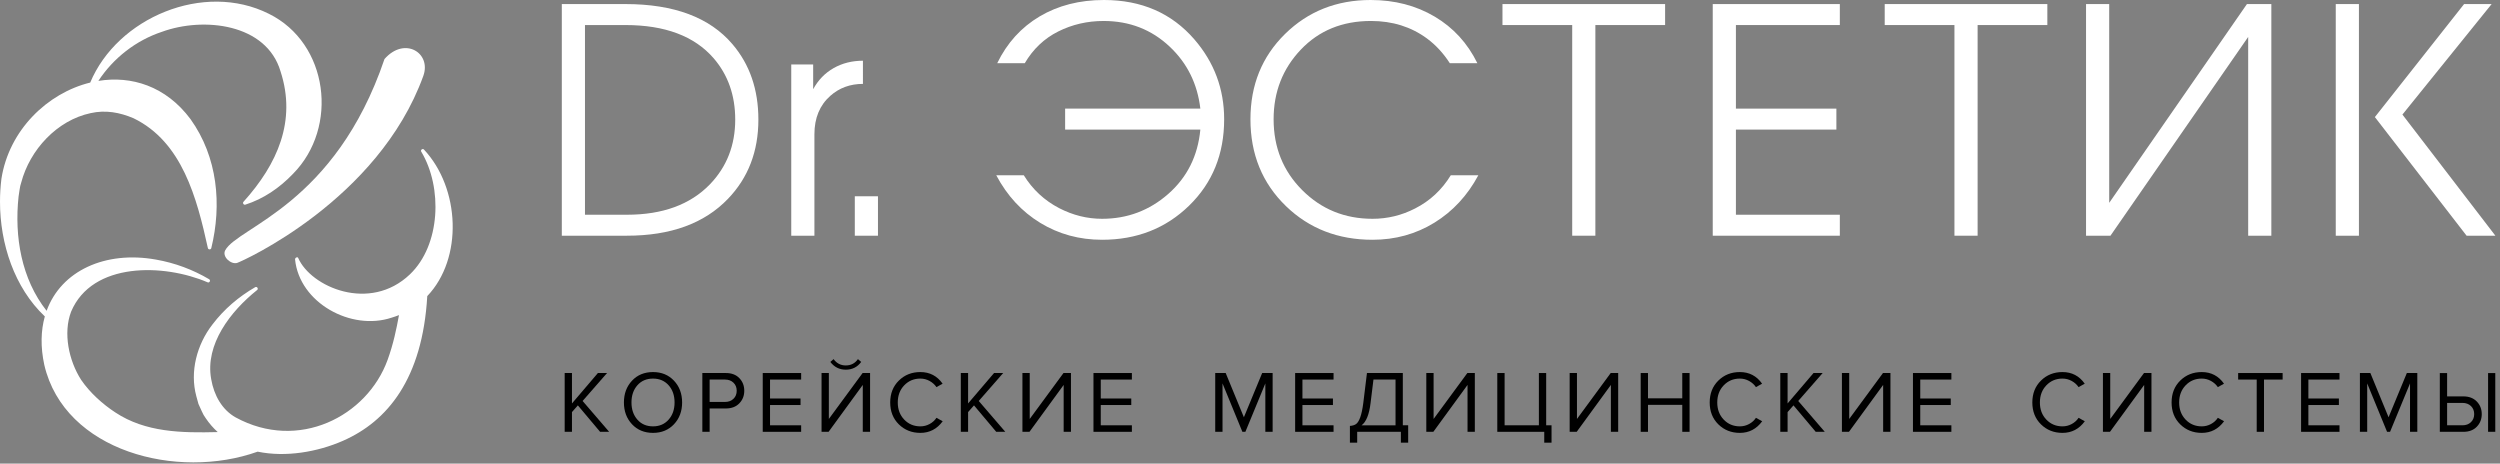 <svg width="426" height="79" viewBox="0 0 426 79" fill="none" xmlns="http://www.w3.org/2000/svg">
<rect x="0" y="0" width="426" height="79" fill="#808080" stroke="none"/>
<path d="M149.605 33.445H145.658V40.165H149.605V33.445Z" fill="white"/>
<path d="M125.282 20.376C125.282 16.252 124.056 12.767 121.602 9.921C118.33 6.152 113.316 4.268 106.561 4.268H99.68V36.591H106.828C112.908 36.591 117.62 34.867 120.963 31.417C123.842 28.431 125.282 24.75 125.282 20.376ZM129.229 20.376C129.229 25.781 127.504 30.281 124.055 33.871C120.036 38.066 114.293 40.164 106.826 40.164H95.732V0.693H106.561C114.845 0.693 120.926 2.969 124.803 7.52C127.753 10.971 129.229 15.255 129.229 20.376Z" fill="white"/>
<path d="M147.044 14.295C144.874 14.295 143.025 14.971 141.496 16.322C139.683 17.923 138.776 20.109 138.776 22.884V40.165H134.829V10.988H138.563V15.202C139.416 13.638 140.58 12.437 142.056 11.601C143.532 10.766 145.193 10.348 147.043 10.348L147.044 14.295Z" fill="white"/>
<path d="M208.596 20.322C208.596 26.261 206.605 31.168 202.622 35.044C198.639 38.92 193.696 40.857 187.793 40.857C183.917 40.857 180.406 39.897 177.259 37.977C174.112 36.056 171.613 33.355 169.765 29.87H174.458C175.952 32.287 177.961 34.155 180.485 35.47C182.832 36.68 185.267 37.283 187.792 37.283C192.094 37.283 195.855 35.87 199.073 33.044C202.292 30.217 204.114 26.563 204.54 22.082H181.498V18.51H204.54C204.042 14.277 202.3 10.757 199.313 7.947C196.219 5.032 192.468 3.575 188.059 3.575C185.286 3.575 182.707 4.169 180.325 5.362C177.943 6.553 176.04 8.357 174.618 10.774H169.924C171.596 7.325 174.005 4.667 177.152 2.799C180.299 0.934 183.952 0 188.113 0C194.513 0 199.652 2.24 203.528 6.72C206.907 10.634 208.596 15.167 208.596 20.322Z" fill="white"/>
<path d="M251.906 29.87C250.056 33.319 247.559 36.013 244.413 37.951C241.265 39.889 237.753 40.857 233.878 40.857C228.011 40.857 223.103 38.955 219.156 35.15C215.103 31.24 213.076 26.296 213.076 20.322C213.076 14.491 215.04 9.646 218.97 5.787C222.899 1.93 227.762 0 233.558 0C237.645 0 241.283 0.943 244.466 2.826C247.647 4.711 250.074 7.36 251.745 10.774H247.052C245.95 9.068 244.652 7.663 243.159 6.559C240.455 4.569 237.272 3.574 233.612 3.574C228.74 3.574 224.758 5.2 221.663 8.454C218.57 11.707 217.023 15.664 217.023 20.321C217.023 25.122 218.65 29.149 221.903 32.401C225.158 35.656 229.148 37.283 233.878 37.283C236.438 37.283 238.855 36.696 241.131 35.523C243.655 34.243 245.684 32.359 247.212 29.87H251.906Z" fill="white"/>
<path d="M283.734 4.268H271.851V40.164H267.904V4.268H256.022V0.693H283.734V4.268Z" fill="white"/>
<path d="M348.868 4.268H336.985V40.164H333.037V4.268H321.155V0.693H348.868V4.268Z" fill="white"/>
<path d="M313.507 40.165H291.851V0.694H313.507V4.268H295.799V18.51H312.92V22.082H295.799V36.591H313.507V40.165Z" fill="white"/>
<path d="M387.037 40.165H383.09V6.294L359.622 40.165H355.461V0.694H359.408V34.564L382.876 0.694H387.037V40.165Z" fill="white"/>
<path d="M398.013 40.164H401.961V0.694H398.013V40.164ZM419.881 0.694L404.679 19.95L420.307 40.164H425.194V40.137L409.373 19.523L424.575 0.694H419.881Z" fill="white"/>
<path d="M38.382 42.642C37.784 43.744 39.375 45.116 40.404 44.801C41.212 44.554 64.461 34.15 72.134 12.936C73.547 9.028 68.956 6.148 65.518 10.058C57.087 34.902 40.537 38.664 38.382 42.642Z" fill="white"/>
<path d="M72.25 25.491C72.012 25.22 71.579 25.589 71.798 25.87C75.44 31.962 75.073 41.76 69.855 46.745C63.005 53.288 52.96 48.902 50.809 43.951C50.697 43.694 50.248 43.928 50.279 44.21C51.018 51.6 59.838 56.441 66.751 54.124C67.177 53.998 67.586 53.851 67.986 53.693C67.556 56.061 67.027 58.626 66.044 61.332C62.541 70.979 50.826 76.948 40.156 71.127C37.86 69.842 36.463 67.388 35.986 64.605C34.908 58.679 39.3 53.03 43.797 49.436C44.102 49.23 43.804 48.754 43.484 48.937C40.693 50.552 38.192 52.659 36.189 55.307C33.567 58.689 32.307 63.313 33.458 67.533L33.819 68.838L34.388 70.089C34.588 70.55 34.78 70.884 35.073 71.288C35.673 72.179 36.358 72.949 37.101 73.626C30.962 73.787 24.786 73.681 19.652 70.281C17.476 68.856 15.342 66.934 13.837 64.746C11.715 61.451 10.733 56.752 12.115 53.111C15.719 44.57 27.954 44.919 35.359 48.1C35.691 48.266 35.957 47.772 35.641 47.583C32.864 45.945 29.815 44.802 26.581 44.234C17.937 42.685 10.413 46.141 7.944 52.963C3.644 47.532 2.433 40.315 3.163 33.499C3.288 32.814 3.363 31.789 3.607 31.138C5.087 25.506 9.731 20.492 15.451 19.276C17.996 18.707 20.402 19.15 22.751 20.148C31.056 24.173 33.55 33.776 35.416 42.244C35.458 42.56 35.921 42.587 36.004 42.28C37.813 34.899 37.103 26.774 32.466 20.303C28.26 14.655 22.37 12.868 16.76 13.786C19.332 9.881 23.162 6.892 27.588 5.422C34.675 2.832 45.402 3.998 47.808 12.179C50.549 20.594 47.275 27.962 41.507 34.366C41.281 34.578 41.511 34.97 41.809 34.872C44.882 33.89 47.62 32.039 49.929 29.621C57.773 21.688 55.986 7.358 45.809 2.347C34.722 -3.206 19.988 3.016 15.373 14.07C8.077 15.858 1.545 22.163 0.247 30.434C0.083 31.724 0 33.041 0 34.369C0.002 41.538 2.44 49 7.638 53.921C6.964 56.323 6.882 59.095 7.549 62.182C10.988 76.936 30.223 81.851 43.904 76.963C48.693 77.954 54.112 77.016 58.46 75.104C65.979 71.797 71.989 64.604 72.806 50.454C78.932 44.033 78.402 32.072 72.25 25.491Z" fill="white"/>
<path d="M103.799 73.582H102.256L98.466 69.076L97.462 70.218V73.582H96.22V63.564H97.462V68.746L101.882 63.564H103.44L99.275 68.326L103.799 73.582Z" fill="black"/>
<path d="M111.275 72.651C112.374 72.651 113.259 72.269 113.935 71.502C114.609 70.737 114.946 69.764 114.946 68.582C114.946 67.39 114.609 66.413 113.935 65.653C113.26 64.892 112.374 64.512 111.275 64.512C110.167 64.512 109.277 64.892 108.608 65.653C107.939 66.413 107.604 67.39 107.604 68.582C107.604 69.764 107.939 70.737 108.608 71.502C109.277 72.268 110.166 72.651 111.275 72.651ZM111.275 73.763C109.807 73.763 108.613 73.271 107.694 72.29C106.775 71.31 106.316 70.073 106.316 68.582C106.316 67.09 106.775 65.852 107.694 64.871C108.613 63.889 109.807 63.399 111.275 63.399C112.733 63.399 113.924 63.889 114.849 64.871C115.772 65.852 116.233 67.09 116.233 68.582C116.233 70.073 115.771 71.31 114.849 72.29C113.923 73.271 112.732 73.763 111.275 73.763Z" fill="black"/>
<path d="M123.543 68.491C124.132 68.491 124.613 68.313 124.982 67.956C125.351 67.602 125.535 67.144 125.535 66.582C125.535 66.023 125.351 65.565 124.982 65.209C124.612 64.854 124.132 64.677 123.543 64.677H120.921V68.492L123.543 68.491ZM120.922 73.582H119.679V63.564H123.694C124.663 63.564 125.426 63.855 125.986 64.436C126.545 65.017 126.824 65.733 126.824 66.583C126.824 67.435 126.543 68.152 125.978 68.732C125.414 69.314 124.652 69.603 123.694 69.603H120.922V73.582Z" fill="black"/>
<path d="M136.517 73.582H129.97V63.564H136.517V64.677H131.213V67.905H136.412V69.016H131.213V72.471H136.517V73.582Z" fill="black"/>
<path d="M146.748 61.673C146.1 62.553 145.224 62.993 144.126 62.993C143.038 62.993 142.158 62.552 141.49 61.673L142.044 61.192C142.563 61.912 143.257 62.272 144.125 62.272C145.004 62.272 145.694 61.911 146.192 61.192L146.748 61.673ZM141.19 73.582H139.992V63.564H141.235V71.391L146.987 63.564H148.261V73.582H147.017V65.591L141.19 73.582Z" fill="black"/>
<path d="M156.83 73.763C155.372 73.763 154.151 73.279 153.167 72.313C152.184 71.347 151.691 70.104 151.691 68.582C151.691 67.06 152.183 65.815 153.167 64.849C154.15 63.882 155.371 63.399 156.83 63.399C158.428 63.399 159.691 64.06 160.62 65.381L159.572 65.966C159.282 65.538 158.893 65.185 158.403 64.915C157.913 64.645 157.39 64.511 156.831 64.511C155.732 64.511 154.816 64.893 154.081 65.66C153.347 66.425 152.98 67.399 152.98 68.582C152.98 69.764 153.347 70.737 154.081 71.502C154.816 72.268 155.732 72.651 156.831 72.651C157.39 72.651 157.914 72.519 158.403 72.254C158.893 71.99 159.282 71.637 159.572 71.195L160.635 71.782C159.667 73.101 158.399 73.763 156.83 73.763Z" fill="black"/>
<path d="M171.302 73.582H169.758L165.969 69.076L164.964 70.218V73.582H163.722V63.564H164.964V68.746L169.384 63.564H170.942L166.778 68.326L171.302 73.582Z" fill="black"/>
<path d="M175.422 73.582H174.222V63.564H175.465V71.39L181.219 63.564H182.492V73.582H181.248V65.592L175.422 73.582Z" fill="black"/>
<path d="M192.873 73.582H186.327V63.564H192.873V64.677H187.569V67.905H192.768V69.016H187.569V72.471H192.873V73.582Z" fill="black"/>
<path d="M216.857 73.582H215.614V65.336L212.213 73.582H211.703L208.317 65.336V73.582H207.074V63.564H208.857L211.958 71.104L215.074 63.564H216.857V73.582Z" fill="black"/>
<path d="M227.237 73.582H220.692V63.564H227.237V64.677H221.935V67.905H227.133V69.016H221.935V72.471H227.237V73.582Z" fill="black"/>
<path d="M233.543 68.686C233.314 70.619 232.805 71.879 232.016 72.471H237.799V64.676H234.038L233.543 68.686ZM230.024 75.43V72.576C230.463 72.545 230.813 72.441 231.071 72.26C231.331 72.08 231.569 71.699 231.783 71.118C231.997 70.538 232.175 69.696 232.314 68.595L232.929 63.564H239.041V72.47H239.954V75.429H238.711V73.581H231.266V75.429L230.024 75.43Z" fill="black"/>
<path d="M244.24 73.582H243.042V63.564H244.285V71.39L250.037 63.564H251.311V73.582H250.067V65.592L244.24 73.582Z" fill="black"/>
<path d="M262.226 63.564V72.47H256.384V63.564H255.139V73.582H263.14V75.431H264.382V72.47H263.469V63.564H262.226Z" fill="black"/>
<path d="M268.669 73.582H267.47V63.564H268.714V71.39L274.465 63.564H275.739V73.582H274.495V65.592L268.669 73.582Z" fill="black"/>
<path d="M287.902 73.582H286.66V68.987H280.817V73.582H279.574V63.564H280.817V67.875H286.66V63.564H287.902V73.582Z" fill="black"/>
<path d="M296.472 73.763C295.013 73.763 293.793 73.279 292.808 72.313C291.825 71.347 291.332 70.104 291.332 68.582C291.332 67.06 291.825 65.815 292.808 64.849C293.792 63.882 295.012 63.399 296.472 63.399C298.068 63.399 299.333 64.06 300.261 65.381L299.213 65.966C298.923 65.538 298.534 65.185 298.044 64.915C297.554 64.645 297.031 64.511 296.472 64.511C295.371 64.511 294.457 64.893 293.722 65.66C292.987 66.425 292.621 67.399 292.621 68.582C292.621 69.764 292.987 70.737 293.722 71.502C294.457 72.268 295.371 72.651 296.472 72.651C297.031 72.651 297.554 72.519 298.044 72.254C298.534 71.99 298.924 71.637 299.213 71.195L300.276 71.782C299.308 73.101 298.038 73.763 296.472 73.763Z" fill="black"/>
<path d="M310.942 73.582H309.399L305.609 69.076L304.605 70.218V73.582H303.362V63.564H304.605V68.746L309.024 63.564H310.582L306.418 68.326L310.942 73.582Z" fill="black"/>
<path d="M315.062 73.582H313.863V63.564H315.106V71.39L320.859 63.564H322.132V73.582H320.888V65.592L315.062 73.582Z" fill="black"/>
<path d="M332.515 73.582H325.968V63.564H332.515V64.677H327.211V67.905H332.41V69.016H327.211V72.471H332.515V73.582Z" fill="black"/>
<path d="M351.449 73.763C349.99 73.763 348.77 73.279 347.786 72.313C346.802 71.347 346.309 70.104 346.309 68.582C346.309 67.06 346.802 65.815 347.786 64.849C348.769 63.882 349.99 63.399 351.449 63.399C353.046 63.399 354.311 64.06 355.238 65.381L354.19 65.966C353.9 65.538 353.511 65.185 353.021 64.915C352.531 64.645 352.007 64.511 351.448 64.511C350.348 64.511 349.433 64.893 348.699 65.66C347.963 66.425 347.598 67.399 347.598 68.582C347.598 69.764 347.963 70.737 348.699 71.502C349.433 72.268 350.348 72.651 351.448 72.651C352.006 72.651 352.531 72.519 353.021 72.254C353.511 71.99 353.9 71.637 354.19 71.195L355.253 71.782C354.285 73.101 353.016 73.763 351.449 73.763Z" fill="black"/>
<path d="M359.539 73.582H358.34V63.564H359.584V71.39L365.336 63.564H366.609V73.582H365.366V65.592L359.539 73.582Z" fill="black"/>
<path d="M375.179 73.763C373.72 73.763 372.499 73.279 371.515 72.313C370.532 71.347 370.038 70.104 370.038 68.582C370.038 67.06 370.531 65.815 371.515 64.849C372.499 63.882 373.719 63.399 375.179 63.399C376.775 63.399 378.04 64.06 378.968 65.381L377.92 65.966C377.63 65.538 377.241 65.185 376.751 64.915C376.26 64.645 375.737 64.511 375.179 64.511C374.079 64.511 373.164 64.893 372.429 65.66C371.695 66.425 371.328 67.399 371.328 68.582C371.328 69.764 371.695 70.737 372.429 71.502C373.163 72.268 374.078 72.651 375.179 72.651C375.737 72.651 376.261 72.519 376.751 72.254C377.241 71.99 377.63 71.637 377.92 71.195L378.983 71.782C378.014 73.101 376.745 73.763 375.179 73.763Z" fill="black"/>
<path d="M385.784 73.582H384.542V64.677H381.381V63.564H388.96V64.677H385.784V73.582Z" fill="black"/>
<path d="M398.651 73.582H392.105V63.564H398.651V64.677H393.348V67.905H398.547V69.016H393.348V72.471H398.651V73.582Z" fill="black"/>
<path d="M411.91 73.582H410.667V65.336L407.265 73.582H406.756L403.371 65.336V73.582H402.128V63.564H403.91L407.011 71.104L410.127 63.564H411.91V73.582Z" fill="black"/>
<path d="M419.61 68.656H416.988V72.47H419.61C420.199 72.47 420.679 72.293 421.048 71.938C421.418 71.582 421.602 71.123 421.602 70.562C421.602 70.002 421.418 69.544 421.048 69.188C420.678 68.834 420.199 68.656 419.61 68.656ZM425.195 73.583V63.565H423.97V73.583H425.195ZM415.745 63.565H416.988V67.545H419.758C420.718 67.545 421.48 67.836 422.044 68.416C422.608 68.997 422.89 69.713 422.89 70.563C422.89 71.415 422.609 72.131 422.05 72.711C421.491 73.292 420.728 73.583 419.757 73.583H415.744V63.565H415.745Z" fill="black"/>
</svg>
